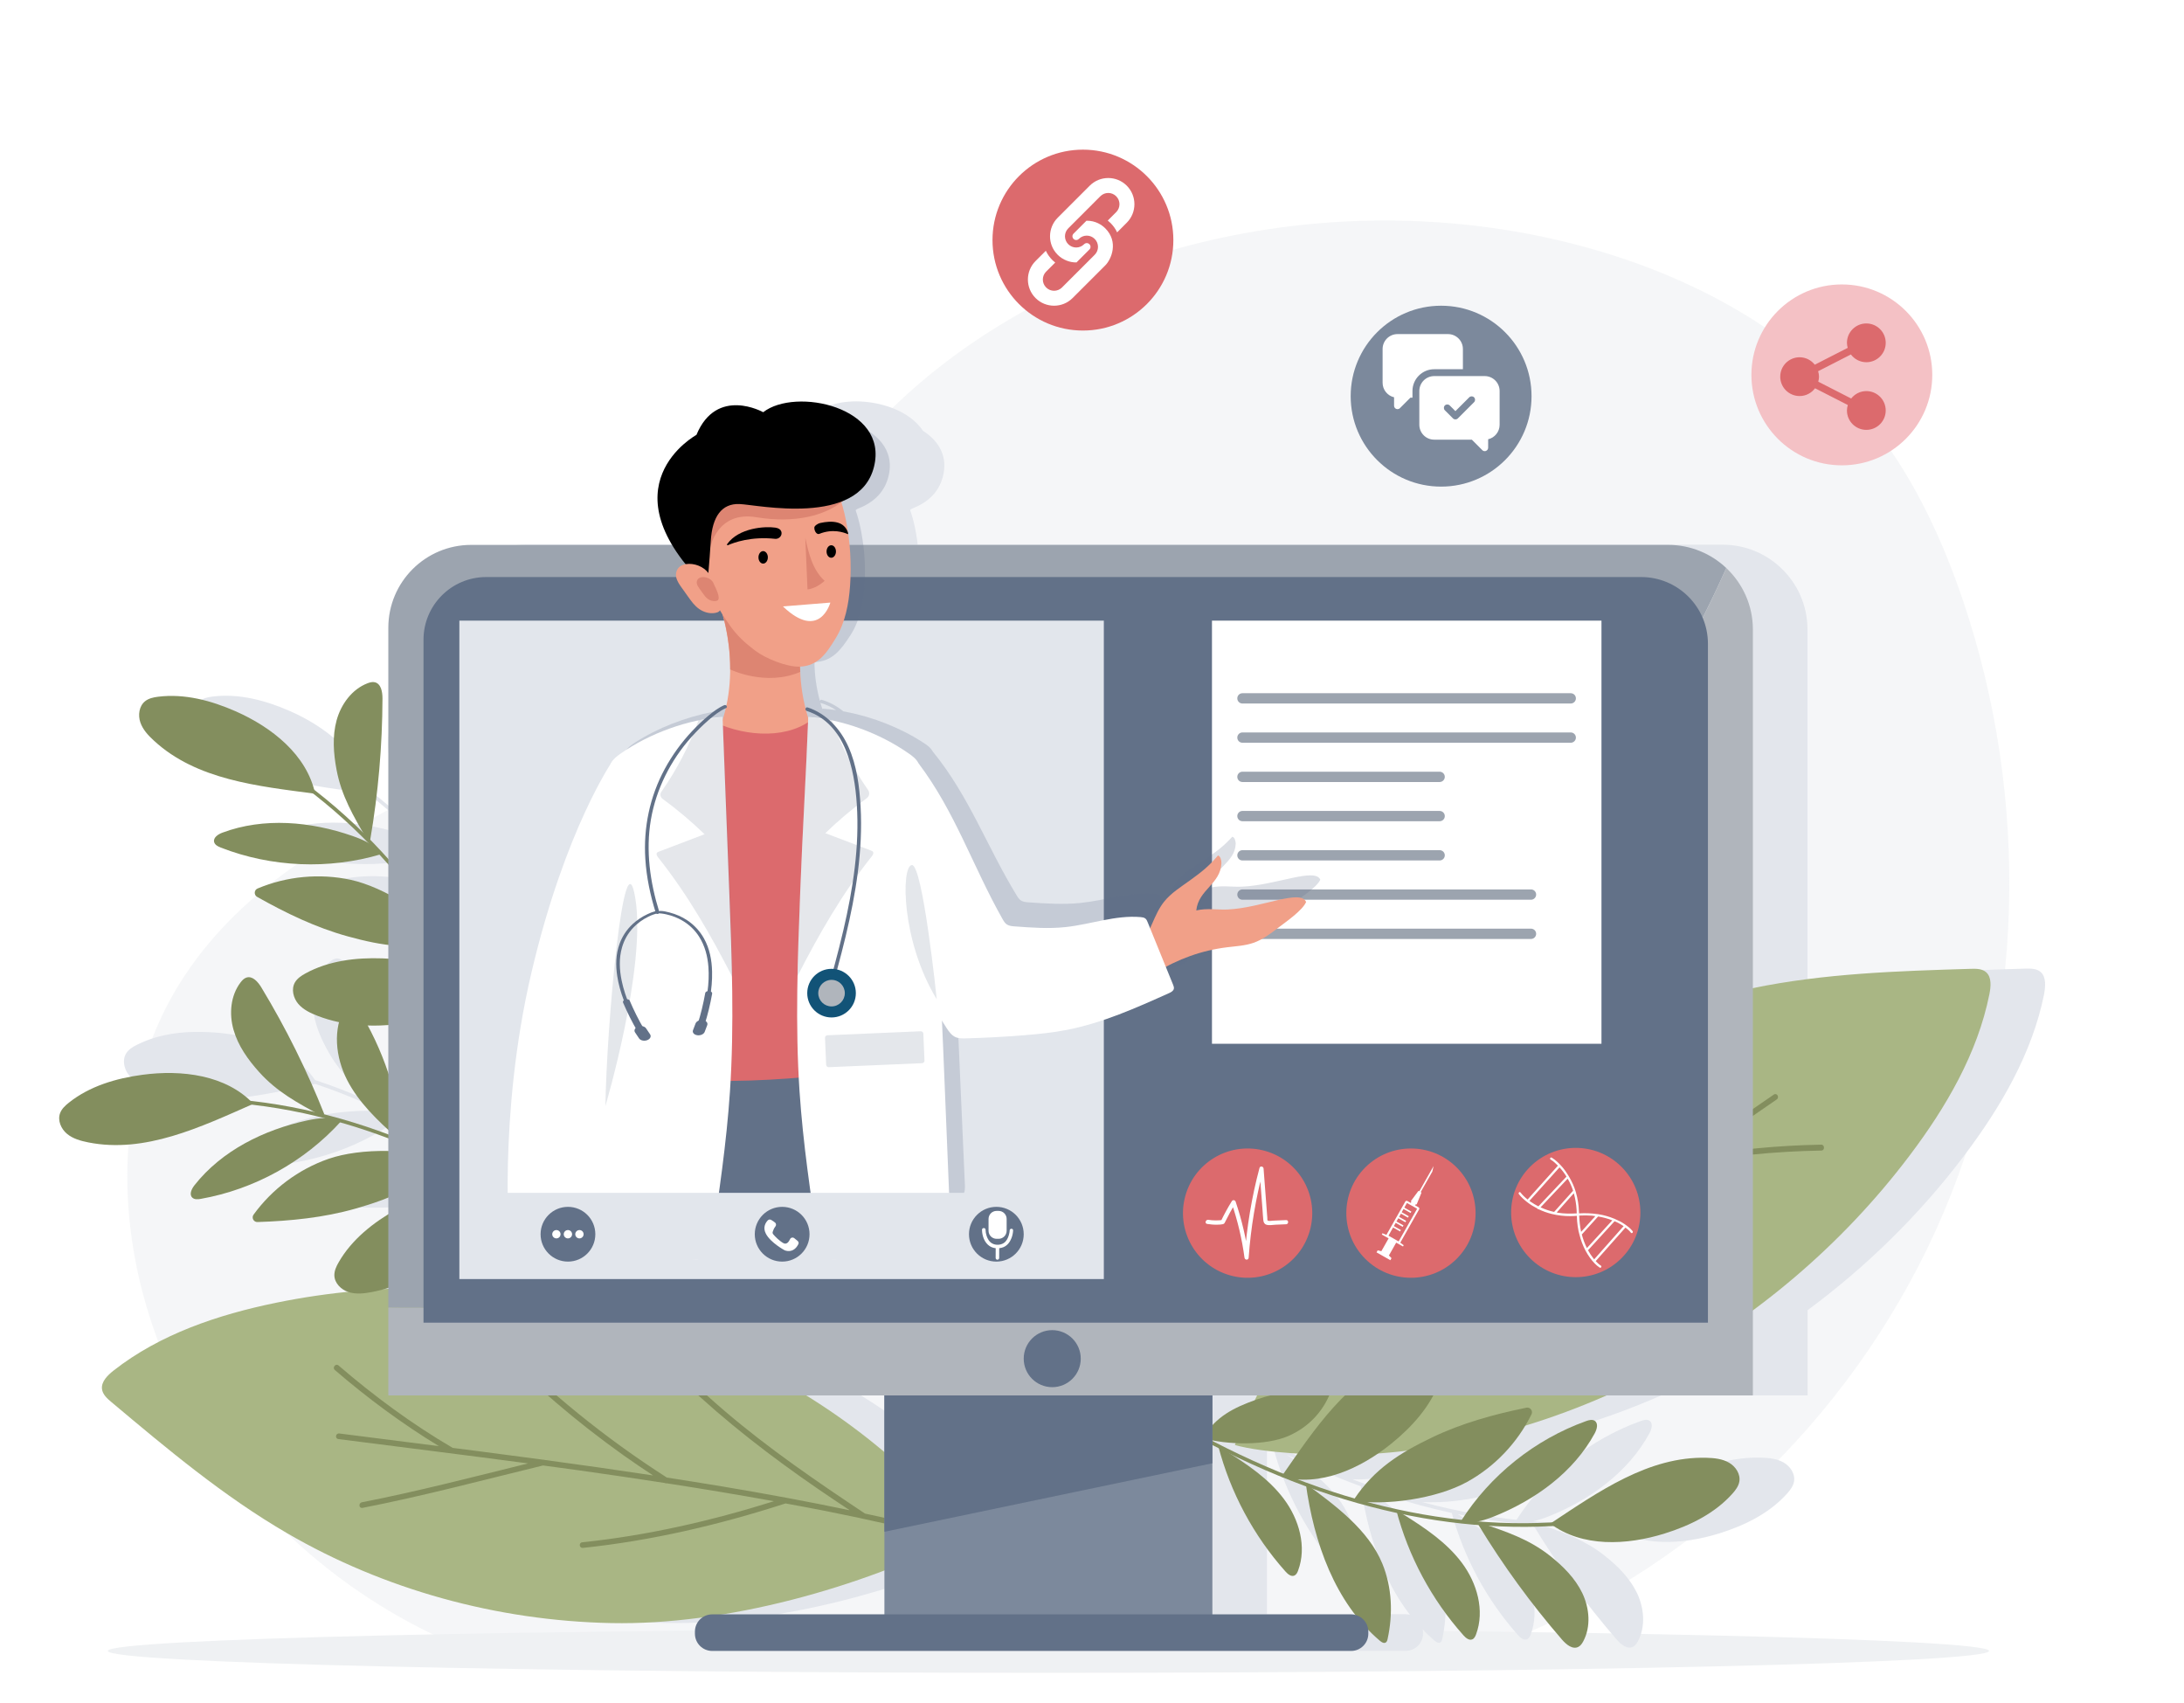 <?xml version="1.0" encoding="UTF-8"?> <svg xmlns="http://www.w3.org/2000/svg" width="340" height="265" viewBox="0 0 340 265" fill="none"><g clip-path="url(#clip0_229_2620)"><rect width="340" height="265" fill="white"></rect><g filter="url(#filter0_d_229_2620)"><circle cx="204.271" cy="132.74" r="129.74" fill="white"></circle></g><g opacity="0.61"><path d="M75.991 257.966C58.895 251.918 43.777 240.406 33.404 225.53C18.439 204.072 14.324 173.595 28.787 151.793C47.911 122.969 89.83 119.109 113.833 94.203C120.816 86.952 125.999 78.182 132.455 70.461C155.91 42.388 195.33 30.52 231.588 35.379C254.821 38.495 278.042 48.576 292.256 67.211C298.279 75.11 302.496 84.256 305.663 93.668C316.011 124.387 315.235 158.897 302.572 188.738C289.909 218.579 265.277 243.332 235.118 255.213" fill="#EFF1F3"></path></g><path d="M309.651 256.961C309.651 258.844 244.092 260.37 163.218 260.37C82.344 260.37 16.785 258.844 16.785 256.961C16.785 255.079 82.344 253.552 163.218 253.552C244.092 253.552 309.651 255.079 309.651 256.961Z" fill="#EFF1F3"></path><path opacity="0.97" d="M317.722 151.322C317.098 150.743 316.151 150.737 315.292 150.762C303.978 151.105 292.606 151.455 281.38 153.764V97.955C281.38 94.177 279.784 90.781 277.24 88.383C274.881 86.157 271.707 84.783 268.203 84.783H142.866C142.828 84.478 142.796 84.173 142.752 83.868C142.752 83.855 142.752 83.849 142.745 83.836C142.65 83.238 142.548 82.64 142.421 82.042C142.23 81.145 141.988 80.242 141.683 79.365C141.766 79.307 141.855 79.25 141.931 79.187C141.937 79.187 141.937 79.18 141.944 79.174C144.252 78.296 146.078 76.789 146.758 74.277C147.636 71.046 146.154 68.629 143.686 67.052C140.481 62.231 131.113 61.15 127.29 64.132C127.29 64.132 120.046 60.068 116.898 67.662C116.898 67.662 106.341 73.412 113.101 84.777H81.842C74.712 84.777 68.937 90.552 68.937 97.681V133.666C68.022 132.642 67.08 131.644 66.12 130.664C67.366 123.408 68.002 116.049 68.022 108.691C68.022 107.686 67.812 106.407 66.839 106.166C66.457 106.07 66.056 106.185 65.687 106.325C63.271 107.253 61.579 109.575 60.886 112.068C60.199 114.561 60.389 117.219 60.867 119.763C61.553 123.427 63.131 126.359 64.962 129.513C63.124 127.707 61.21 125.983 59.219 124.349C58.615 123.853 57.998 123.363 57.375 122.886C55.849 117.169 50.589 113.073 45.126 110.669C41.341 109.009 37.195 107.902 33.092 108.417C32.374 108.506 31.63 108.665 31.064 109.117C30.129 109.867 29.938 111.279 30.326 112.411C30.714 113.55 31.572 114.459 32.456 115.267C39.001 121.29 48.382 122.307 57.216 123.465C58.322 124.324 59.404 125.208 60.466 126.123C62.31 127.713 64.072 129.386 65.77 131.122C65.007 130.696 64.174 130.359 63.347 130.073C56.841 127.809 49.552 127.154 43.097 129.564C42.435 129.812 41.653 130.327 41.818 131.014C41.933 131.472 42.422 131.714 42.861 131.886C50.671 134.926 59.486 135.32 67.538 132.992C68.009 133.495 68.486 133.997 68.937 134.512V139.136C66.934 138.099 64.905 137.298 63.061 136.904C58.246 135.867 53.12 136.35 48.585 138.258C48.032 138.487 47.987 139.263 48.503 139.556C52.986 142.087 57.648 144.338 62.609 145.706C64.816 146.316 66.889 146.787 68.937 147.041V149.191C68.638 149.172 68.333 149.153 68.034 149.14C63.907 148.994 59.639 149.503 56.02 151.493C55.556 151.748 55.092 152.047 54.742 152.428C54.596 152.009 54.462 151.589 54.309 151.169C53.972 150.221 53.349 149.083 52.35 149.191C51.962 149.229 51.619 149.471 51.32 149.725C49.355 151.411 48.535 154.165 48.725 156.747C48.91 159.329 49.985 161.765 51.288 164.004C53.165 167.228 55.626 169.46 58.418 171.814C56.084 170.726 53.699 169.74 51.276 168.869C50.538 168.602 49.794 168.354 49.05 168.106C45.698 163.228 39.363 161.135 33.41 160.703C29.289 160.404 25.009 160.754 21.32 162.617C20.671 162.941 20.023 163.336 19.641 163.953C19.011 164.97 19.304 166.369 20.048 167.304C20.799 168.246 21.905 168.812 23.012 169.282C31.197 172.761 40.381 170.58 49.088 168.71C50.417 169.149 51.734 169.619 53.037 170.128C55.314 171.012 57.547 171.998 59.741 173.067C58.87 172.914 57.96 172.882 57.082 172.888C50.194 172.939 43.103 174.765 37.831 179.198C37.29 179.656 36.724 180.4 37.112 180.991C37.373 181.385 37.913 181.449 38.39 181.462C46.773 181.71 55.219 179.121 62.024 174.224C63.83 175.172 65.605 176.177 67.347 177.239C67.882 177.563 68.409 177.894 68.937 178.231V180.234C65.522 179.407 61.954 179.051 59.098 179.42C54.214 180.056 49.552 182.231 45.914 185.545C45.475 185.946 45.685 186.69 46.277 186.791C51.346 187.675 56.497 188.229 61.63 187.86C64.263 187.669 66.66 187.37 68.944 186.779V188.967C68.588 189.068 68.238 189.17 67.894 189.278C63.958 190.525 60.103 192.433 57.368 195.524C56.885 196.064 56.434 196.675 56.306 197.387C56.096 198.57 56.885 199.753 57.928 200.351C58.971 200.949 60.211 201.07 61.413 201.095C61.751 201.101 62.081 201.089 62.418 201.082C58.749 201.464 55.092 202.011 51.46 202.755C42.442 204.599 33.417 207.627 26.192 213.3C25.25 214.038 24.258 215.017 24.386 216.162C24.481 217.014 25.187 217.644 25.848 218.203C34.549 225.511 43.3 232.857 53.196 238.613C68.251 247.37 85.804 252.242 103.644 252.605C108.223 252.7 113.006 252.382 117.858 251.727C117.159 252.21 116.695 253.018 116.695 253.934V254.258C116.695 255.74 117.897 256.942 119.379 256.942H218.843C220.324 256.942 221.527 255.74 221.527 254.258V253.934C221.527 253.826 221.507 253.724 221.495 253.622C222.08 254.227 222.69 254.818 223.339 255.365C223.593 255.581 223.95 255.797 224.236 255.626C224.42 255.511 224.484 255.282 224.528 255.072C225.381 251.193 225.222 247.04 223.714 243.364C221.73 238.511 217.157 234.873 212.858 231.706C213.856 232.062 214.855 232.405 215.866 232.736C219.199 233.817 222.582 234.739 226.01 235.484C227.931 242.511 231.493 249.081 236.345 254.519C236.708 254.926 237.229 255.359 237.725 255.142C238.031 255.009 238.19 254.684 238.304 254.373C239.691 250.671 238.463 246.391 236.097 243.23C233.731 240.069 230.367 237.818 227.015 235.719L226.945 235.674C228.65 236.024 230.361 236.342 232.078 236.597C234.272 236.927 236.479 237.175 238.686 237.353C242.508 243.643 246.858 249.616 251.679 255.181C252.341 255.944 253.333 256.771 254.23 256.306C254.579 256.128 254.808 255.778 254.993 255.435C256.208 253.152 255.96 250.29 254.847 247.956C253.727 245.621 251.838 243.745 249.809 242.136C246.884 239.821 243.774 238.645 240.32 237.474C242.89 237.627 245.472 237.678 248.048 237.601C248.83 237.576 249.619 237.538 250.401 237.493C255.304 240.807 261.963 240.438 267.662 238.664C271.605 237.436 275.466 235.541 278.213 232.463C278.697 231.922 279.154 231.318 279.288 230.605C279.504 229.423 278.722 228.233 277.679 227.635C276.642 227.038 275.396 226.91 274.2 226.879C265.309 226.63 257.562 232.024 250.14 236.946C248.741 237.023 247.342 237.067 245.943 237.074C243.5 237.086 241.064 236.985 238.629 236.787C239.493 236.609 240.352 236.31 241.173 235.986C247.564 233.417 253.498 229.13 256.786 223.075C257.123 222.452 257.378 221.549 256.799 221.142C256.411 220.868 255.883 221.015 255.438 221.174C247.539 224.01 240.632 229.505 236.085 236.558C234.056 236.336 232.033 236.056 230.023 235.7C227.117 235.191 224.236 234.549 221.38 233.785C226.481 234.046 232.873 232.87 236.905 230.65C240.632 228.602 243.78 225.53 245.968 221.886C250.248 220.582 254.478 219.005 258.618 217.186H281.406V203.919C290.545 197.165 298.82 189.075 305.777 179.865C311.457 172.348 316.38 163.927 318.224 154.724C318.434 153.522 318.555 152.098 317.722 151.322ZM197.524 224.404C197.428 224.354 197.333 224.303 197.231 224.252V224.156C198.382 224.379 199.61 224.525 200.85 224.583C200.812 224.684 200.767 224.78 200.723 224.881C203.063 225.556 206.803 225.988 210.479 226.223C209.741 227.273 209.016 228.322 208.291 229.365C204.634 227.877 201.041 226.217 197.524 224.404ZM197.231 217.167H204.189C204.068 217.408 203.954 217.657 203.833 217.898C201.136 218.859 198.942 219.94 197.231 221.791V217.167ZM146.173 225.988C146.071 225.905 145.97 225.81 145.874 225.734C142.135 222.598 138.153 219.743 133.987 217.167H146.173V225.988ZM65.77 175.636C63.849 174.523 61.891 173.486 59.893 172.513C59.003 167.393 57.807 162.325 56.319 157.338C56.841 157.637 57.407 157.879 57.973 158.095C60.199 158.947 62.476 159.38 64.791 159.526C63.716 162.134 63.697 165.225 64.46 167.985C65.325 171.127 67.048 173.938 68.944 176.609V177.544C67.901 176.895 66.839 176.253 65.77 175.636ZM68.944 199.969V200.593C67.742 200.65 66.546 200.72 65.344 200.815C66.565 200.624 67.767 200.338 68.944 199.969ZM146.173 244.407V251.244H121.019C129.523 249.844 138.147 247.447 146.173 244.407ZM219.504 251.339C219.288 251.282 219.065 251.244 218.83 251.244H197.238V227.718V224.875C197.575 225.047 197.912 225.225 198.249 225.39C200.157 232.475 203.738 239.102 208.622 244.578C208.985 244.985 209.506 245.418 210.002 245.202C210.307 245.068 210.466 244.744 210.581 244.432C211.967 240.731 210.74 236.45 208.374 233.289C206.243 230.44 203.299 228.335 200.29 226.408C204.062 228.233 207.916 229.887 211.847 231.331C212.883 238.479 215.147 245.723 219.504 251.339ZM219.37 233.213C217.513 232.672 215.663 232.087 213.837 231.451C212.724 231.063 211.618 230.656 210.517 230.23C214.887 230.542 219.301 228.755 223.053 226.185C224.541 226.077 226.029 225.937 227.511 225.759C224.299 227.648 221.628 229.868 219.37 233.213Z" fill="#E2E6EC"></path><path d="M192.239 224.907C199.216 207.856 211.434 189.202 225.267 177.385C239.1 165.568 255.623 157.37 272.763 153.821C284.027 151.487 295.449 151.137 306.802 150.794C307.667 150.768 308.608 150.768 309.231 151.353C310.064 152.129 309.944 153.554 309.702 154.75C307.864 163.953 302.935 172.38 297.255 179.891C276.229 207.722 243.227 225.416 210.429 226.446C205.83 226.586 196.596 226.16 192.239 224.907Z" fill="#A9B684"></path><path d="M283.518 178.161C276.859 178.282 270.136 178.899 263.503 180.139C267.866 177.137 272.229 174.129 276.592 171.127C277.081 170.79 276.623 170.033 276.14 170.37C267.827 176.088 259.528 181.837 251.19 187.504C256.373 180.069 261.474 172.552 266.988 165.377C267.35 164.9 266.721 164.303 266.352 164.78C260.354 172.577 254.859 180.781 249.205 188.839C247.584 189.94 245.968 191.04 244.34 192.128C240.581 194.646 236.803 197.133 233.013 199.601C232.873 199.626 232.771 199.702 232.708 199.798C227.906 202.921 223.078 205.986 218.213 208.969C223.645 200.065 229.801 191.53 236.816 183.891C237.223 183.446 236.587 182.855 236.18 183.294C228.758 191.383 222.283 200.466 216.61 209.936C214.798 211.042 212.985 212.149 211.16 213.23C205.016 216.862 198.796 220.341 192.474 223.591C191.959 223.858 192.201 224.723 192.722 224.455C197.257 222.128 201.722 219.654 206.167 217.122C215.097 215.831 224.039 214.655 232.994 214.451C235.62 214.394 238.241 214.413 240.861 214.496C241.421 214.515 241.389 213.593 240.836 213.58C231.9 213.281 222.951 213.955 213.996 215.119C212.108 215.367 210.212 215.641 208.323 215.908C214.251 212.473 220.115 208.905 225.915 205.229C228.389 203.665 230.844 202.075 233.299 200.485C244.62 198.647 256.036 198.1 267.306 198.882C267.859 198.92 268.069 198.011 267.503 197.972C258.618 197.356 249.631 197.534 240.677 198.538C238.832 198.748 236.988 199.003 235.143 199.276C239.983 196.109 244.798 192.897 249.587 189.647C249.638 189.628 249.689 189.596 249.74 189.545C252.78 187.485 255.82 185.418 258.847 183.338C259.795 182.689 260.736 182.034 261.684 181.386C268.909 179.897 276.267 179.21 283.543 179.077C284.109 179.071 284.084 178.148 283.518 178.161Z" fill="#838E5E"></path><path d="M173.699 215.386C178.647 218.668 183.755 221.714 189.033 224.43C194.306 227.139 199.744 229.524 205.347 231.477C210.613 233.308 216.019 234.746 221.507 235.706C226.761 236.622 232.091 237.105 237.427 237.08C242.744 237.054 248.067 236.533 253.269 235.433C253.905 235.299 254.541 235.153 255.177 235.006C255.527 234.924 255.712 235.464 255.355 235.547C250.172 236.781 244.861 237.455 239.538 237.614C234.202 237.767 228.853 237.417 223.574 236.616C218.073 235.782 212.654 234.466 207.363 232.749C201.722 230.917 196.239 228.64 190.922 226.013C185.535 223.355 180.326 220.347 175.283 217.09C174.672 216.696 174.062 216.295 173.458 215.895C173.152 215.698 173.4 215.189 173.699 215.386Z" fill="#838E5E"></path><path d="M203.286 230.942C204.552 240.075 207.795 249.431 214.83 255.39C215.084 255.606 215.44 255.823 215.726 255.651C215.911 255.537 215.974 255.308 216.019 255.098C216.871 251.218 216.712 247.065 215.205 243.389C213.055 238.129 207.865 234.294 203.286 230.942Z" fill="#838E5E"></path><path d="M210.346 233.531C215.669 234.434 223.657 233.264 228.389 230.656C232.701 228.284 236.25 224.544 238.419 220.131C238.686 219.596 238.215 218.979 237.63 219.1C232.587 220.131 227.588 221.498 222.951 223.724C217.889 226.154 213.971 228.634 210.842 233.296" fill="#838E5E"></path><path d="M187.005 223.769C191.177 224.996 197.168 224.964 200.52 223.527C203.572 222.217 205.9 219.825 207.102 216.785C207.249 216.416 206.822 215.914 206.39 215.939C202.638 216.175 198.955 216.664 195.635 217.828C192.016 219.094 189.275 220.525 187.367 223.648" fill="#838E5E"></path><path d="M217.354 234.981C219.237 242.206 222.862 248.967 227.829 254.532C228.192 254.939 228.713 255.371 229.21 255.155C229.515 255.021 229.674 254.697 229.788 254.385C231.175 250.684 229.947 246.404 227.581 243.243C225.215 240.082 221.851 237.83 218.499 235.731" fill="#838E5E"></path><path d="M189.65 225.054C191.533 232.279 195.158 239.039 200.125 244.604C200.488 245.011 201.009 245.444 201.505 245.228C201.81 245.094 201.969 244.77 202.084 244.458C203.47 240.757 202.243 236.476 199.877 233.315C197.511 230.154 194.147 227.903 190.795 225.804" fill="#838E5E"></path><path d="M227.149 236.763C228.962 237.297 230.901 236.705 232.65 235.999C239.042 233.43 244.97 229.143 248.264 223.089C248.601 222.465 248.856 221.562 248.277 221.155C247.889 220.882 247.361 221.028 246.916 221.187C238.953 224.043 231.983 229.614 227.441 236.75" fill="#838E5E"></path><path d="M230.17 237.36C233.998 243.656 238.349 249.628 243.17 255.2C243.831 255.963 244.823 256.79 245.72 256.325C246.07 256.147 246.299 255.798 246.483 255.454C247.698 253.171 247.45 250.309 246.337 247.975C245.217 245.641 243.329 243.764 241.3 242.155C238.05 239.586 234.577 238.416 230.647 237.099" fill="#838E5E"></path><path d="M241.344 237.144C246.293 240.865 253.238 240.528 259.146 238.683C263.089 237.456 266.95 235.56 269.697 232.482C270.181 231.942 270.639 231.337 270.772 230.625C270.988 229.442 270.206 228.253 269.163 227.655C268.126 227.057 266.88 226.93 265.684 226.898C256.678 226.644 248.849 232.171 241.344 237.144Z" fill="#838E5E"></path><path d="M199.489 229.842C205.461 231.47 211.79 228.589 216.598 224.697C219.809 222.096 222.691 218.916 224.109 215.036C224.357 214.356 224.56 213.624 224.42 212.912C224.185 211.735 223.015 210.921 221.826 210.743C220.636 210.571 219.434 210.915 218.309 211.322C209.862 214.419 204.628 222.452 199.489 229.842Z" fill="#838E5E"></path><path d="M149.996 239.033C133.956 247.155 112.974 252.987 95.134 252.624C77.301 252.262 59.747 247.39 44.687 238.632C34.791 232.876 26.039 225.531 17.339 218.223C16.677 217.67 15.971 217.034 15.876 216.181C15.749 215.043 16.741 214.064 17.682 213.319C24.907 207.653 33.938 204.625 42.95 202.774C76.341 195.931 112.23 204.67 137.377 225.753C140.907 228.717 147.534 235.191 149.996 239.033Z" fill="#A9B684"></path><path d="M52.121 213.23C57.171 217.574 62.584 221.594 68.327 225.085C63.156 224.43 57.992 223.775 52.821 223.114C52.242 223.037 52.102 223.909 52.681 223.985C62.52 225.244 72.372 226.465 82.204 227.775C73.606 229.893 65.026 232.126 56.345 233.824C55.772 233.938 55.861 234.803 56.44 234.695C65.878 232.851 75.189 230.37 84.538 228.093C86.447 228.348 88.354 228.602 90.262 228.869C94.67 229.486 99.071 230.141 103.466 230.816C103.587 230.885 103.707 230.898 103.822 230.873C109.387 231.731 114.946 232.654 120.479 233.658C110.761 236.711 100.744 239.001 90.65 240.05C90.065 240.114 90.161 240.979 90.746 240.922C101.431 239.809 112.039 237.315 122.291 234.002C124.346 234.384 126.406 234.759 128.461 235.166C135.355 236.54 142.217 238.079 148.997 239.853C149.55 239.999 149.919 239.185 149.36 239.039C144.494 237.761 139.584 236.635 134.662 235.579C127.176 230.599 119.747 225.524 112.929 219.711C110.932 218.007 108.986 216.245 107.085 214.439C106.678 214.051 106.118 214.757 106.519 215.145C112.999 221.32 120.11 226.783 127.538 231.878C129.109 232.953 130.693 234.008 132.277 235.064C125.669 233.684 119.022 232.456 112.351 231.343C109.508 230.866 106.665 230.421 103.816 229.976C94.193 223.813 85.321 216.614 77.403 208.517C77.015 208.117 76.277 208.664 76.677 209.064C82.923 215.45 89.741 221.301 97.074 226.516C98.588 227.591 100.127 228.628 101.672 229.645C96.044 228.793 90.409 227.992 84.767 227.229C84.716 227.209 84.659 227.197 84.589 227.203C81.009 226.72 77.428 226.249 73.841 225.785C72.722 225.638 71.602 225.499 70.483 225.359C64.142 221.657 58.214 217.269 52.694 212.524C52.255 212.155 51.695 212.861 52.121 213.23Z" fill="#838E5E"></path><path d="M85.804 184.35C84.227 178.626 82.376 172.978 80.175 167.464C77.981 161.956 75.444 156.588 72.499 151.443C69.732 146.603 66.597 141.973 63.08 137.642C59.722 133.501 56.014 129.641 51.975 126.156C47.949 122.683 43.593 119.586 38.944 116.997C38.378 116.679 37.799 116.374 37.226 116.069C36.902 115.903 37.125 115.375 37.449 115.547C42.168 118.021 46.614 120.991 50.735 124.375C54.863 127.758 58.666 131.542 62.12 135.607C65.726 139.842 68.95 144.396 71.812 149.166C74.865 154.248 77.504 159.571 79.794 165.041C82.115 170.58 84.068 176.266 85.734 182.041C85.938 182.74 86.135 183.44 86.326 184.14C86.427 184.483 85.906 184.706 85.804 184.35Z" fill="#838E5E"></path><path d="M73.701 153.198C78.738 145.477 82.433 136.293 81.041 127.179C80.99 126.848 80.869 126.448 80.538 126.397C80.328 126.359 80.125 126.492 79.953 126.619C76.76 128.985 74.159 132.223 72.874 135.988C71.043 141.362 72.442 147.665 73.701 153.198Z" fill="#838E5E"></path><path d="M70.076 146.615C66.654 142.437 59.855 138.08 54.577 136.935C49.762 135.899 44.636 136.382 40.101 138.29C39.548 138.519 39.503 139.295 40.019 139.588C44.502 142.119 49.164 144.37 54.125 145.738C59.537 147.232 64.123 147.926 69.542 146.469" fill="#838E5E"></path><path d="M81.269 169.301C78.929 165.638 74.388 161.727 70.915 160.614C67.754 159.596 64.428 159.876 61.528 161.383C61.178 161.568 61.166 162.223 61.509 162.49C64.498 164.773 67.596 166.821 70.858 168.125C74.42 169.543 77.428 170.268 80.913 169.161" fill="#838E5E"></path><path d="M65.738 140.91C69.058 134.226 70.763 126.747 70.674 119.28C70.667 118.739 70.559 118.065 70.044 117.9C69.732 117.798 69.395 117.944 69.103 118.103C65.624 119.98 63.741 124.018 63.455 127.961C63.169 131.905 64.225 135.81 65.376 139.588" fill="#838E5E"></path><path d="M80.125 166.592C83.445 159.908 85.149 152.428 85.06 144.962C85.054 144.421 84.945 143.747 84.43 143.582C84.119 143.48 83.782 143.626 83.489 143.785C80.01 145.661 78.128 149.7 77.841 153.643C77.555 157.586 78.611 161.491 79.762 165.269" fill="#838E5E"></path><path d="M59.518 133.145C58.501 131.555 56.65 130.728 54.863 130.111C48.356 127.847 41.068 127.192 34.612 129.603C33.951 129.851 33.169 130.366 33.334 131.053C33.449 131.511 33.938 131.752 34.377 131.924C42.264 134.996 51.174 135.371 59.283 132.967" fill="#838E5E"></path><path d="M57.636 130.709C58.882 123.446 59.518 116.088 59.544 108.716C59.544 107.711 59.334 106.433 58.361 106.191C57.979 106.096 57.578 106.21 57.21 106.35C54.793 107.279 53.101 109.6 52.408 112.093C51.721 114.587 51.912 117.245 52.389 119.789C53.152 123.859 55.009 127.02 57.102 130.595" fill="#838E5E"></path><path d="M49.062 123.541C47.771 117.487 42.314 113.181 36.648 110.694C32.863 109.034 28.717 107.928 24.614 108.443C23.896 108.532 23.152 108.691 22.586 109.142C21.651 109.893 21.46 111.305 21.848 112.437C22.236 113.575 23.095 114.485 23.979 115.293C30.599 121.392 40.133 122.358 49.062 123.541Z" fill="#838E5E"></path><path d="M75.838 156.518C72.404 151.372 65.738 149.388 59.55 149.166C55.422 149.019 51.155 149.528 47.536 151.519C46.9 151.869 46.27 152.288 45.908 152.918C45.316 153.961 45.66 155.341 46.442 156.257C47.224 157.166 48.356 157.694 49.476 158.127C57.89 161.345 67.112 158.718 75.838 156.518Z" fill="#838E5E"></path><path d="M102.468 204.62C98.144 200.55 93.625 196.691 88.874 193.126C84.137 189.565 79.169 186.299 73.98 183.437C69.099 180.744 64.015 178.418 58.76 176.55C53.737 174.764 48.566 173.392 43.302 172.513C38.06 171.643 32.725 171.26 27.409 171.47C26.758 171.495 26.11 171.533 25.462 171.57C25.102 171.593 25.012 171.034 25.377 171.01C30.697 170.662 36.04 170.894 41.313 171.634C46.6 172.378 51.812 173.631 56.877 175.305C62.158 177.051 67.282 179.258 72.206 181.844C77.457 184.597 82.483 187.766 87.281 191.249C92.141 194.778 96.773 198.614 101.192 202.677C101.73 203.169 102.262 203.662 102.788 204.163C103.061 204.412 102.734 204.87 102.468 204.62Z" fill="#838E5E"></path><path d="M75.923 184.312C76.206 175.1 74.587 165.328 68.655 158.274C68.439 158.02 68.128 157.741 67.816 157.864C67.618 157.944 67.514 158.161 67.432 158.36C65.938 162.043 65.4 166.163 66.26 170.044C67.499 175.588 71.969 180.237 75.923 184.312Z" fill="#838E5E"></path><path d="M69.402 180.577C64.307 178.792 56.232 178.603 51.13 180.374C46.478 181.992 42.358 185.072 39.472 189.058C39.124 189.54 39.481 190.226 40.081 190.205C45.224 190.036 50.38 189.528 55.329 188.12C60.726 186.581 65.005 184.793 68.874 180.726" fill="#838E5E"></path><path d="M90.764 194.123C86.858 192.214 80.945 191.237 77.405 192.085C74.176 192.861 71.48 194.826 69.783 197.628C69.575 197.971 69.907 198.538 70.346 198.583C74.086 198.98 77.798 199.117 81.262 198.531C85.046 197.893 87.986 196.943 90.394 194.187" fill="#838E5E"></path><path d="M62.732 177.964C62.086 170.53 59.655 163.253 55.693 156.926C55.403 156.467 54.963 155.948 54.438 156.076C54.117 156.156 53.906 156.454 53.737 156.736C51.745 160.145 52.239 164.577 54.037 168.094C55.841 171.61 58.779 174.395 61.724 177.024" fill="#838E5E"></path><path d="M88.374 192.412C87.729 184.978 85.297 177.702 81.336 171.374C81.045 170.915 80.606 170.396 80.08 170.525C79.759 170.605 79.548 170.902 79.379 171.184C77.387 174.594 77.881 179.025 79.679 182.542C81.483 186.058 84.422 188.844 87.366 191.472" fill="#838E5E"></path><path d="M53.377 174.566C51.684 173.736 49.672 173.993 47.825 174.39C41.092 175.845 34.522 179.078 30.264 184.492C29.828 185.051 29.426 185.895 29.926 186.395C30.262 186.728 30.804 186.68 31.274 186.595C39.607 185.119 47.406 180.799 53.09 174.528" fill="#838E5E"></path><path d="M50.503 173.462C47.791 166.614 44.501 159.991 40.688 153.691C40.165 152.832 39.322 151.845 38.367 152.154C37.995 152.27 37.708 152.577 37.467 152.887C35.887 154.938 35.645 157.801 36.357 160.284C37.064 162.774 38.613 164.94 40.346 166.866C43.118 169.946 46.345 171.684 49.996 173.646" fill="#838E5E"></path><path d="M39.451 171.801C35.2 167.301 28.296 166.465 22.166 167.287C18.07 167.835 13.951 169.05 10.72 171.627C10.15 172.076 9.596 172.595 9.348 173.276C8.939 174.401 9.511 175.711 10.43 176.475C11.349 177.238 12.555 177.572 13.735 177.807C22.566 179.567 31.216 175.433 39.451 171.801Z" fill="#838E5E"></path><path d="M79.478 186.034C73.868 183.428 67.142 185.199 61.744 188.226C58.144 190.249 54.76 192.903 52.713 196.487C52.35 197.115 52.032 197.804 52.053 198.528C52.089 199.729 53.102 200.726 54.245 201.099C55.388 201.471 56.627 201.337 57.809 201.116C66.657 199.494 73.17 192.46 79.478 186.034Z" fill="#838E5E"></path><path d="M188.741 207.963H137.683V252.534H188.741V207.963Z" fill="#7C899C"></path><path d="M188.741 217.078L137.683 216.226V238.416L188.741 227.75V217.078Z" fill="#627188"></path><path d="M268.743 88.408C266.384 86.182 263.21 84.809 259.706 84.809H73.358C66.228 84.809 60.453 90.584 60.453 97.713V203.524C202.256 205.585 253.645 122.517 268.743 88.408Z" fill="#9CA4AF"></path><path d="M268.743 88.409C253.645 122.517 202.249 205.579 60.453 203.518V217.192H272.884V97.987C272.89 94.209 271.287 90.813 268.743 88.409Z" fill="#B0B5BC"></path><path d="M265.888 205.865H65.929V99.577C65.929 94.183 70.299 89.814 75.692 89.814H255.489C261.232 89.814 265.888 94.469 265.888 100.213V205.865Z" fill="#627188"></path><path d="M168.249 211.468C168.249 213.917 166.265 215.907 163.81 215.907C161.361 215.907 159.37 213.923 159.37 211.468C159.37 209.019 161.355 207.029 163.81 207.029C166.258 207.035 168.249 209.019 168.249 211.468Z" fill="#627188"></path><path d="M210.333 256.961H110.869C109.387 256.961 108.185 255.759 108.185 254.277V253.953C108.185 252.471 109.387 251.269 110.869 251.269H210.333C211.815 251.269 213.017 252.471 213.017 253.953V254.277C213.017 255.759 211.815 256.961 210.333 256.961Z" fill="#627188"></path><path d="M252.425 195.839C256.355 191.909 256.355 185.539 252.425 181.61C248.496 177.68 242.126 177.68 238.196 181.61C234.267 185.539 234.267 191.909 238.196 195.839C242.126 199.768 248.496 199.768 252.425 195.839Z" fill="#DC6A6D"></path><path d="M241.395 180.476C241.815 180.73 242.19 181.074 242.534 181.43C241.147 182.975 239.761 184.515 238.381 186.06C238.19 186.27 237.999 186.48 237.815 186.696C237.408 186.372 237.02 186.016 236.714 185.608C236.574 185.424 236.314 185.672 236.454 185.857C236.803 186.327 237.268 186.721 237.719 187.084C238.222 187.478 238.769 187.809 239.335 188.102C239.366 188.184 239.456 188.242 239.538 188.216C240.181 188.528 240.861 188.769 241.554 188.941C242.508 189.176 243.494 189.291 244.474 189.285C244.811 189.285 245.141 189.265 245.478 189.24C245.491 189.52 245.498 189.8 245.523 190.08C245.567 190.588 245.637 191.097 245.739 191.593C245.777 191.771 245.828 191.943 245.873 192.121C245.873 192.147 245.879 192.172 245.892 192.191C246.108 193.05 246.42 193.876 246.833 194.659C246.833 194.665 246.839 194.671 246.839 194.671C247.056 195.066 247.285 195.454 247.558 195.816C247.959 196.357 248.449 196.923 249.027 197.292C249.224 197.419 249.415 197.114 249.218 196.987C248.932 196.802 248.665 196.554 248.417 196.287C249.791 194.741 251.164 193.19 252.532 191.644C252.703 191.453 252.875 191.256 253.047 191.065C253.365 191.301 253.664 191.561 253.899 191.867C254.039 192.051 254.3 191.803 254.16 191.619C253.823 191.186 253.352 190.83 252.907 190.525C252.443 190.207 251.94 189.952 251.419 189.736C251.387 189.704 251.342 189.685 251.298 189.685C250.535 189.367 249.733 189.138 248.926 189.005C248.881 188.998 248.837 188.992 248.792 188.986C248.76 188.967 248.728 188.967 248.69 188.973C247.743 188.833 246.782 188.801 245.822 188.858C245.816 188.769 245.816 188.687 245.809 188.598C245.771 187.574 245.618 186.556 245.332 185.577C245.078 184.712 244.709 183.891 244.251 183.122C244.238 183.09 244.226 183.058 244.2 183.033C243.901 182.543 243.577 182.066 243.202 181.633C242.737 181.099 242.197 180.559 241.586 180.19C241.389 180.05 241.198 180.355 241.395 180.476ZM238.298 187.052C238.234 187.008 238.164 186.957 238.101 186.906C239.494 185.354 240.887 183.802 242.279 182.25C242.445 182.066 242.61 181.882 242.782 181.691C243.189 182.136 243.551 182.619 243.869 183.134C242.559 184.521 241.249 185.907 239.939 187.294C239.793 187.453 239.646 187.606 239.494 187.765C239.08 187.548 238.68 187.319 238.298 187.052ZM244.887 185.31C244.887 185.316 244.893 185.322 244.893 185.329C244.035 186.289 243.182 187.249 242.324 188.203C242.197 188.343 242.076 188.483 241.949 188.623C241.949 188.623 241.949 188.629 241.942 188.629C241.217 188.47 240.505 188.229 239.831 187.917C241.103 186.569 242.375 185.221 243.647 183.879C243.78 183.739 243.914 183.592 244.047 183.452C244.397 184.038 244.677 184.661 244.887 185.31ZM246.254 192.14C247.011 191.307 247.762 190.474 248.519 189.641C248.608 189.539 248.703 189.437 248.792 189.342C249.549 189.463 250.287 189.66 250.999 189.94C249.803 191.25 248.601 192.56 247.406 193.864C247.285 193.997 247.164 194.125 247.043 194.258C246.706 193.578 246.445 192.872 246.254 192.14ZM252.328 190.569C252.474 190.652 252.614 190.747 252.761 190.843C251.393 192.382 250.032 193.921 248.665 195.46C248.506 195.645 248.34 195.823 248.181 196.007C248.131 195.95 248.086 195.893 248.035 195.835C247.724 195.447 247.463 195.028 247.221 194.595C248.449 193.253 249.676 191.911 250.897 190.576C251.05 190.41 251.196 190.245 251.349 190.08C251.692 190.219 252.017 190.378 252.328 190.569ZM246.191 189.183C246.738 189.164 247.291 189.17 247.838 189.215C248.01 189.227 248.188 189.259 248.36 189.285C247.66 190.06 246.96 190.83 246.261 191.606C246.223 191.65 246.184 191.689 246.146 191.733C245.962 190.894 245.885 190.06 245.841 189.208C245.962 189.196 246.076 189.183 246.191 189.183ZM245.466 188.858C244.499 188.909 243.539 188.916 242.572 188.763C242.496 188.75 242.419 188.731 242.349 188.712C243.182 187.777 244.016 186.849 244.842 185.914C244.9 185.85 244.951 185.793 245.008 185.729C245.243 186.562 245.389 187.421 245.44 188.28C245.453 188.477 245.459 188.668 245.466 188.858Z" fill="white"></path><path d="M204.022 191.116C205.29 185.705 201.932 180.292 196.522 179.024C191.112 177.756 185.698 181.113 184.43 186.523C183.162 191.934 186.52 197.347 191.93 198.615C197.34 199.883 202.754 196.526 204.022 191.116Z" fill="#DC6A6D"></path><path d="M187.921 190.499C188.467 190.588 189.014 190.632 189.568 190.613C189.822 190.607 190.096 190.601 190.35 190.543C190.579 190.492 190.63 190.391 190.732 190.174C191.215 189.189 191.743 188.228 192.322 187.293C192.124 187.268 191.927 187.243 191.73 187.217C192.671 189.99 193.352 192.846 193.74 195.746C193.797 196.153 194.357 196.172 194.389 195.746C194.719 191.09 195.495 186.486 196.691 181.976C196.481 181.945 196.265 181.919 196.055 181.887C196.22 184.043 196.386 186.206 196.551 188.362C196.589 188.883 196.615 189.411 196.672 189.926C196.71 190.257 196.831 190.524 197.168 190.626C197.581 190.76 198.135 190.639 198.567 190.62C199.12 190.594 199.667 190.569 200.221 190.55C200.634 190.531 200.641 189.882 200.221 189.901C199.776 189.92 199.33 189.939 198.879 189.958C198.643 189.971 198.408 189.977 198.173 189.99C197.963 189.996 197.689 190.066 197.486 190.015C197.384 189.99 197.378 190.015 197.327 189.933C197.282 189.863 197.302 189.628 197.295 189.558C197.276 189.341 197.263 189.131 197.244 188.915C197.206 188.438 197.174 187.955 197.136 187.478C196.996 185.614 196.85 183.751 196.71 181.881C196.685 181.531 196.169 181.423 196.074 181.792C194.859 186.352 194.083 191.027 193.746 195.733C193.963 195.733 194.179 195.733 194.395 195.733C194.001 192.769 193.32 189.863 192.36 187.033C192.271 186.772 191.921 186.708 191.768 186.956C191.151 187.955 190.585 188.985 190.077 190.041C190.172 189.99 190.261 189.933 190.356 189.882C189.606 189.977 188.849 189.977 188.099 189.856C187.685 189.806 187.507 190.429 187.921 190.499Z" fill="white"></path><path d="M226.769 195.933C230.698 192.004 230.698 185.634 226.769 181.704C222.839 177.775 216.469 177.775 212.54 181.704C208.61 185.634 208.61 192.004 212.54 195.933C216.469 199.863 222.839 199.863 226.769 195.933Z" fill="#DC6A6D"></path><path d="M223.174 181.494L220.955 185.418L220.827 185.348L219.625 186.963L219.733 187.027L219.619 187.224L219.091 186.925C219.04 186.9 218.977 186.887 218.913 186.906C218.849 186.925 218.805 186.963 218.773 187.014L215.835 192.204L215.224 191.949L215.116 192.147L215.688 192.471L216.178 192.744L215.046 194.742L214.474 194.608L214.296 194.926L215.377 195.537L216.452 196.147L216.63 195.829L216.223 195.409L217.355 193.412L217.845 193.686L218.417 194.01L218.525 193.813L217.991 193.419L220.929 188.229C220.961 188.178 220.967 188.114 220.948 188.051C220.929 187.987 220.891 187.943 220.84 187.911L220.312 187.612L220.427 187.415L220.535 187.478L221.298 185.615L221.171 185.545L222.983 182.346L223.174 181.494ZM220.611 188.14L217.736 193.221L217.533 193.107L216.356 192.439L216.153 192.325L216.871 191.053L217.075 191.167L217.965 191.67L218.086 191.453L217.196 190.951L216.992 190.836L217.278 190.334L217.482 190.449L218.372 190.951L218.493 190.735L217.603 190.232L217.399 190.118L217.686 189.615L218.786 190.239L218.907 190.022L217.806 189.399L218.093 188.897L219.193 189.52L219.314 189.304L218.213 188.68L218.5 188.172L219.6 188.795L219.721 188.579L218.62 187.955L219.027 187.237L219.479 187.491L220.172 187.879L220.611 188.14Z" fill="white"></path><path d="M249.313 96.6H188.677V162.458H249.313V96.6Z" fill="white"></path><path d="M244.53 109.499H193.421C192.976 109.499 192.62 109.143 192.62 108.697C192.62 108.252 192.976 107.896 193.421 107.896H244.53C244.976 107.896 245.332 108.252 245.332 108.697C245.332 109.143 244.969 109.499 244.53 109.499Z" fill="#9CA4AF"></path><path d="M244.53 115.604H193.421C192.976 115.604 192.62 115.248 192.62 114.803C192.62 114.364 192.976 114.001 193.421 114.001H244.53C244.976 114.001 245.332 114.358 245.332 114.803C245.332 115.248 244.969 115.604 244.53 115.604Z" fill="#9CA4AF"></path><path d="M224.121 121.716H193.421C192.976 121.716 192.62 121.36 192.62 120.915C192.62 120.469 192.976 120.113 193.421 120.113H224.121C224.56 120.113 224.923 120.469 224.923 120.915C224.923 121.353 224.56 121.716 224.121 121.716Z" fill="#9CA4AF"></path><path d="M224.121 127.821H193.421C192.976 127.821 192.62 127.465 192.62 127.02C192.62 126.575 192.976 126.219 193.421 126.219H224.121C224.56 126.219 224.923 126.575 224.923 127.02C224.923 127.465 224.56 127.821 224.121 127.821Z" fill="#9CA4AF"></path><path d="M224.121 133.927H193.421C192.976 133.927 192.62 133.571 192.62 133.126C192.62 132.687 192.976 132.325 193.421 132.325H224.121C224.56 132.325 224.923 132.681 224.923 133.126C224.923 133.571 224.56 133.927 224.121 133.927Z" fill="#9CA4AF"></path><path d="M238.342 140.039H193.421C192.976 140.039 192.62 139.683 192.62 139.237C192.62 138.799 192.976 138.436 193.421 138.436H238.342C238.787 138.436 239.144 138.792 239.144 139.237C239.144 139.676 238.781 140.039 238.342 140.039Z" fill="#9CA4AF"></path><path d="M238.342 146.145H193.421C192.976 146.145 192.62 145.789 192.62 145.343C192.62 144.898 192.976 144.542 193.421 144.542H238.342C238.787 144.542 239.144 144.898 239.144 145.343C239.144 145.789 238.781 146.145 238.342 146.145Z" fill="#9CA4AF"></path><path d="M171.842 96.6H71.513V199.079H171.842V96.6Z" fill="#E2E6EC"></path><path opacity="0.22" d="M193.352 138.004C191.685 138.074 190.184 137.775 188.461 138.144C188.798 135.129 192.239 134.366 192.372 131.339C192.385 130.983 192.22 130.302 191.838 130.238C190.324 131.873 189.37 132.547 187.488 133.813C186.07 134.767 184.537 135.632 183.443 136.897C182.476 138.023 181.916 139.397 181.268 140.713C181.141 140.427 181.013 140.141 180.886 139.855C180.797 139.658 180.708 139.454 180.53 139.321C180.326 139.168 180.053 139.136 179.792 139.111C175.868 138.799 172.033 140.16 168.115 140.548C165.469 140.809 162.805 140.631 160.153 140.446C159.745 140.421 159.319 140.383 158.976 140.179C158.664 139.988 158.467 139.677 158.283 139.378C153.608 131.733 150.924 123.98 145.207 116.965C144.876 116.355 144.297 115.948 143.731 115.585C140.188 113.283 135.94 111.61 131.717 110.796C131.717 110.796 131.717 110.796 131.717 110.79L131.647 110.783C131.526 110.758 131.405 110.739 131.284 110.713C130.324 109.925 129.211 109.308 127.965 108.932C127.799 108.882 127.685 108.971 127.64 109.091C127.1 107.12 126.813 105.091 126.794 103.062C129.593 102.935 130.877 101.18 132.34 98.954C133.816 96.715 134.356 94.063 134.56 91.449C134.757 88.937 134.655 86.399 134.267 83.906C134.267 83.893 134.267 83.887 134.261 83.874C134.166 83.276 134.064 82.678 133.937 82.081C133.746 81.184 133.504 80.281 133.199 79.403C133.282 79.346 133.371 79.288 133.447 79.225C133.453 79.225 133.453 79.219 133.46 79.212C135.768 78.335 137.594 76.827 138.274 74.315C140.627 65.665 126.044 62.816 121.032 66.441C121.032 66.441 113.788 62.682 110.64 69.71C110.64 69.71 98.219 75.962 108.948 88.32C108.643 88.371 108.357 88.466 108.121 88.625C107.543 89 107.371 89.643 107.498 90.196C107.625 90.756 108.001 91.245 108.376 91.729C108.719 92.174 109.056 92.619 109.4 93.058C109.864 93.662 110.341 94.273 111.028 94.737C111.715 95.195 112.662 95.487 113.578 95.335C113.871 95.284 114.144 95.195 114.316 94.966C114.45 95.169 114.583 95.367 114.723 95.564C116.04 99.984 116.288 104.563 115.321 108.684C115.238 108.608 115.111 108.557 114.971 108.614C114.062 108.983 113.26 109.556 112.516 110.128C112.306 110.287 112.109 110.465 111.899 110.631C111.734 110.656 111.562 110.688 111.39 110.72L110.977 110.771C110.971 110.777 110.971 110.79 110.964 110.796C106.703 111.623 102.359 113.302 98.829 115.591C98.41 115.865 97.984 116.157 97.659 116.539L97.653 116.545C97.64 116.564 97.627 116.584 97.615 116.596C97.023 117.404 90.021 127.217 84.971 147.08C79.698 167.832 81.587 186.652 81.587 186.652H93.531C93.531 186.652 93.538 186.594 93.551 186.493C93.773 186.556 94.002 186.607 94.218 186.639C99.497 187.536 104.827 188.102 110.169 188.343C111.047 188.382 112.084 188.337 112.586 187.574C112.809 187.237 112.879 186.817 112.942 186.41C112.955 186.315 112.974 186.226 112.987 186.13C118.526 186.219 124.072 186.302 129.612 186.391C129.612 186.397 129.612 186.404 129.612 186.41C129.675 186.817 129.752 187.237 129.968 187.574C130.47 188.343 131.507 188.388 132.385 188.343C137.727 188.102 143.057 187.529 148.336 186.639C148.972 186.531 149.69 186.365 150.021 185.774C150.244 185.373 150.231 184.884 150.212 184.419C149.9 177.36 149.589 170.3 149.277 163.24C149.143 160.181 149.003 157.116 148.857 154.057C149.092 154.413 149.334 154.763 149.582 155.112C149.945 155.621 150.345 156.143 150.943 156.391C151.433 156.594 151.993 156.588 152.533 156.575C155.573 156.499 158.607 156.353 161.641 156.124C163.886 155.952 166.125 155.742 168.331 155.341C173.858 154.343 179.054 152.193 184.193 150.063C184.518 149.929 184.88 149.751 184.95 149.433C184.995 149.229 184.912 149.026 184.823 148.829C184.448 147.976 184.072 147.118 183.697 146.266C186.661 144.784 189.924 143.811 193.269 143.435C194.63 143.283 196.029 143.219 197.327 142.806C198.79 142.342 200.049 141.451 201.276 140.58C202.402 139.778 204.997 138.131 205.544 136.916C204.698 135.002 198.643 137.781 193.352 138.004ZM127.812 109.429C128.696 109.696 129.472 110.071 130.171 110.529C129.459 110.427 128.753 110.351 128.054 110.3C128.054 110.3 128.054 110.344 128.047 110.427C127.926 110.077 127.818 109.727 127.717 109.378C127.742 109.397 127.767 109.416 127.812 109.429ZM115.206 109.047C115.066 109.588 114.907 110.122 114.723 110.643C114.71 110.408 114.704 110.281 114.704 110.281C114.106 110.325 113.502 110.389 112.891 110.465C113.597 109.925 114.354 109.403 115.206 109.047Z" fill="#627188"></path><path d="M177.426 147.2C179.124 145.209 179.589 142.405 181.217 140.357C182.311 138.983 183.843 138.048 185.262 137.018C187.144 135.65 188.092 134.919 189.612 133.157C189.994 133.227 190.165 133.959 190.146 134.347C190.013 137.622 186.572 138.442 186.235 141.705C187.958 141.311 189.459 141.635 191.126 141.559C196.417 141.317 202.466 138.315 203.331 140.389C202.784 141.699 200.189 143.48 199.063 144.344C197.836 145.292 196.576 146.252 195.113 146.755C193.816 147.2 192.423 147.27 191.056 147.435C187.132 147.912 183.322 149.267 179.977 151.372" fill="#F1A088"></path><path d="M124.638 101.472C124.263 106.382 125.249 111.387 127.456 115.782C127.589 116.049 127.736 116.361 127.627 116.641C127.507 116.965 127.125 117.092 126.794 117.181C122.698 118.218 118.437 118.599 114.227 118.301C112.751 118.199 111.231 117.995 109.947 117.251C114.818 110.204 114.729 99.704 110.735 90.749" fill="#F1A088"></path><path d="M112.376 95.233C112.376 95.233 113.724 99.214 113.673 104.194C113.673 104.194 119.168 106.897 124.581 104.582L124.339 101.339" fill="#DD8572"></path><path d="M97.793 161.224C95.3 170.809 92.806 180.393 90.313 189.978C90.059 190.957 89.887 192.14 90.854 192.802C91.503 193.24 92.444 193.279 93.309 193.291C110.296 193.577 127.278 193.864 144.265 194.143C145.016 194.156 145.957 194.067 146.186 193.514C146.275 193.291 146.218 193.056 146.154 192.827C143.871 184.305 141.581 175.782 139.298 167.253C138.745 165.186 137.784 162.757 135.158 162.159C133.994 161.892 132.754 162.07 131.558 162.229C122.756 163.399 113.731 163.558 104.865 162.687" fill="#627188"></path><path d="M110.481 111.992C115.06 114.491 121.916 115.242 126.139 112.176C130.343 117.442 131.151 123.179 131.685 129.901C132.22 136.618 131.749 143.385 132.251 150.101C132.633 155.182 133.568 160.258 133.205 165.346C133.167 165.912 133.065 166.548 132.595 166.859C132.334 167.031 132.01 167.063 131.698 167.095C123.754 167.832 115.773 168.57 107.81 168.093C107.257 168.061 106.678 168.011 106.233 167.686C105.857 167.413 105.635 166.98 105.444 166.554C104.566 164.532 104.312 162.299 104.134 160.099C103.161 147.926 104.375 135.657 106.684 123.669C107.454 119.681 108.357 115.668 110.163 112.03" fill="#DC6A6D"></path><path d="M118.577 68.241C122.075 68.966 125.65 70.213 128.066 72.84C130.121 75.078 131.126 78.087 131.711 81.069C132.366 84.396 132.576 87.817 132.334 91.201C132.13 94.025 131.583 96.899 130.114 99.316C128.639 101.733 127.348 103.641 124.517 103.762C122.501 103.844 119.175 102.49 117.566 101.269C115.957 100.048 114.768 98.973 113.604 97.319C110.557 92.982 108.147 88.027 107.759 82.748C107.371 77.463 109.273 71.822 113.489 68.623" fill="#F1A088"></path><path d="M125.364 83.702C125.631 84.917 125.904 86.144 126.356 87.302C126.807 88.466 127.456 89.572 128.378 90.412C127.774 90.94 126.769 91.633 125.713 91.741" fill="#DD8572"></path><path d="M113.318 84.859C114.234 84.452 116.943 83.46 120.67 83.867C121.306 83.937 121.853 83.308 121.624 82.71C121.522 82.436 121.255 82.207 120.708 82.125C119.124 81.889 115.022 82.125 113.191 84.7C113.127 84.783 113.222 84.898 113.318 84.859Z" fill="black"></path><path d="M131.984 83.136C131.38 82.863 129.625 82.246 127.539 83.098C127.183 83.244 126.75 82.704 126.775 82.1C126.788 81.826 127.348 81.476 127.672 81.406C129.542 80.993 131.456 81.082 132.029 82.958C132.054 83.053 132.048 83.168 131.984 83.136Z" fill="black"></path><path d="M121.885 94.387L129.268 93.79C129.262 93.79 127.621 99.851 121.885 94.387Z" fill="white"></path><path d="M119.538 86.749C119.538 87.283 119.207 87.722 118.806 87.722C118.399 87.722 118.075 87.29 118.075 86.749C118.075 86.215 118.406 85.776 118.806 85.776C119.207 85.782 119.538 86.215 119.538 86.749Z" fill="black"></path><path d="M130.14 85.839C130.14 86.374 129.809 86.812 129.408 86.812C129.001 86.812 128.677 86.38 128.677 85.839C128.677 85.305 129.008 84.866 129.408 84.866C129.815 84.866 130.14 85.299 130.14 85.839Z" fill="black"></path><path d="M110.589 85.178C110.589 85.178 111.651 79.492 117.738 80.503C123.824 81.514 128.512 80.204 131.227 77.978C133.943 75.759 108.764 62.835 110.589 85.178Z" fill="#DD8572"></path><path d="M110.074 91.449C110.074 91.449 110.456 87.468 110.653 84.186C110.888 80.376 112.364 78.347 115.117 78.449C117.871 78.551 133.701 82.03 136.055 72.674C138.408 63.319 123.824 60.24 118.813 64.158C118.813 64.158 111.569 60.094 108.42 67.688C108.414 67.694 93.735 75.676 110.074 91.449Z" fill="black"></path><path d="M110.697 89.992C110.354 88.867 109.165 87.97 107.765 87.792C107.123 87.709 106.404 87.785 105.896 88.141C105.317 88.549 105.145 89.242 105.272 89.846C105.399 90.45 105.775 90.984 106.15 91.506C106.493 91.983 106.83 92.466 107.174 92.943C107.638 93.598 108.115 94.26 108.802 94.756C109.489 95.252 110.437 95.57 111.352 95.398C112.262 95.233 113.044 94.667 110.697 89.992Z" fill="#F1A088"></path><path d="M111.13 90.909C110.965 90.362 110.38 89.923 109.699 89.834C109.387 89.796 109.031 89.827 108.79 90.005C108.51 90.203 108.421 90.54 108.484 90.838C108.548 91.131 108.732 91.392 108.91 91.646C109.076 91.882 109.241 92.117 109.413 92.346C109.642 92.664 109.871 92.988 110.208 93.23C110.545 93.472 111.009 93.624 111.454 93.541C111.893 93.465 112.275 93.185 111.13 90.909Z" fill="#DD8572"></path><path d="M125.828 111.591C131.183 111.998 136.932 114.09 141.511 117.302C142.078 117.696 142.656 118.142 142.987 118.797C143.241 119.299 143.337 119.891 143.419 120.469C145.741 136.439 146.409 152.657 147.064 168.831C147.375 176.463 147.687 184.101 147.999 191.733C148.018 192.236 148.031 192.77 147.808 193.202C147.477 193.838 146.758 194.016 146.122 194.137C140.844 195.104 135.514 195.721 130.172 195.982C129.294 196.026 128.257 195.975 127.755 195.149C127.532 194.786 127.462 194.328 127.399 193.889C126.203 185.933 125.014 177.964 124.473 169.912C123.78 159.52 124.181 149.07 124.581 138.659C124.925 129.628 125.478 120.622 125.828 111.591Z" fill="white"></path><path d="M142.987 118.797C148.711 126.378 151.395 134.76 156.063 143.028C156.248 143.353 156.445 143.69 156.756 143.893C157.1 144.116 157.526 144.154 157.933 144.186C160.585 144.383 163.25 144.58 165.896 144.294C169.814 143.874 173.649 142.405 177.573 142.742C177.833 142.768 178.107 142.8 178.31 142.965C178.489 143.111 178.584 143.334 178.667 143.544C179.983 146.781 181.3 150.012 182.616 153.249C182.699 153.459 182.788 153.681 182.743 153.898C182.667 154.241 182.305 154.438 181.987 154.578C176.848 156.887 171.652 159.208 166.125 160.29C163.918 160.722 161.673 160.951 159.434 161.129C156.407 161.377 153.367 161.536 150.326 161.619C149.786 161.631 149.226 161.638 148.736 161.415C148.139 161.142 147.738 160.576 147.375 160.029C139.298 147.818 139.756 133.088 142.987 118.797Z" fill="white"></path><g opacity="0.17"><path d="M124.149 151.932C127.507 145.375 131.132 139.047 135.718 133.285C135.883 133.081 136.048 132.795 135.902 132.579C135.832 132.477 135.705 132.426 135.59 132.382C133.224 131.479 130.858 130.575 128.486 129.679C130.509 127.72 132.671 125.894 134.942 124.228C135.342 123.936 135.431 123.382 135.151 122.975C132.779 119.56 130.916 116.03 129.497 112.125L125.834 111.597C125.834 111.597 124.314 141.788 124.27 147.531L124.149 151.932Z" fill="#627188"></path></g><path opacity="0.17" d="M143.553 165.479L129.014 166.102C128.804 166.109 128.62 165.943 128.613 165.733L128.435 161.536C128.429 161.326 128.594 161.142 128.804 161.135L143.343 160.512C143.553 160.506 143.737 160.671 143.744 160.881L143.922 165.078C143.935 165.288 143.769 165.466 143.553 165.479Z" fill="#627188"></path><path opacity="0.17" d="M145.83 155.525C145.83 155.525 143.642 134.442 141.95 134.639C140.259 134.843 140.309 146.507 145.83 155.525Z" fill="#627188"></path><path d="M112.484 111.578C107.129 111.985 101.176 114.097 96.597 117.308C96.031 117.703 95.452 118.148 95.122 118.803C94.867 119.306 94.772 119.897 94.689 120.476C92.368 136.446 91.7 152.664 91.045 168.837C90.733 176.469 90.422 184.108 90.11 191.74C90.091 192.242 90.078 192.776 90.301 193.209C90.631 193.845 91.35 194.023 91.986 194.144C97.265 195.11 102.595 195.727 107.937 195.988C108.815 196.033 109.851 195.982 110.354 195.155C110.576 194.792 110.646 194.334 110.71 193.896C111.906 185.939 113.095 177.97 113.636 169.918C114.329 159.526 113.928 149.083 113.527 138.665C113.184 129.634 112.834 120.603 112.484 111.578Z" fill="white"></path><g opacity="0.17"><path d="M114.024 152.098C110.666 145.541 107.04 139.213 102.455 133.451C102.289 133.247 102.124 132.961 102.27 132.745C102.34 132.643 102.467 132.592 102.582 132.548C104.948 131.644 107.314 130.741 109.686 129.845C107.632 127.854 105.438 126.009 103.135 124.324C102.792 124.07 102.709 123.593 102.957 123.243C105.368 119.802 107.32 116.043 108.751 112.1L112.491 111.585C112.491 111.585 113.865 141.96 113.915 147.697L114.024 152.098Z" fill="#627188"></path></g><path d="M95.427 118.333C95.427 118.333 88.011 128.922 82.739 151.36C77.466 173.804 79.355 194.15 79.355 194.15H91.299C91.299 194.15 96.374 153.853 96.871 142.252C97.367 130.658 95.427 118.333 95.427 118.333Z" fill="white"></path><path opacity="0.17" d="M94.25 172.138C94.25 172.138 100.661 150.559 98.906 139.817C97.15 129.075 94.409 160.143 94.25 172.138Z" fill="#627188"></path><path d="M112.739 109.759C111.829 110.16 111.028 110.777 110.284 111.394C109.393 112.131 108.567 112.926 107.778 113.76C106.093 115.54 104.649 117.537 103.498 119.662C101.144 123.999 100.152 128.846 100.464 133.698C100.642 136.541 101.234 139.34 102.086 142.068C102.188 142.399 102.734 142.259 102.633 141.928C101.189 137.285 100.508 132.382 101.329 127.574C102.137 122.867 104.369 118.377 107.625 114.733C108.452 113.811 109.33 112.933 110.271 112.112C111.098 111.394 111.988 110.669 113.019 110.211C113.349 110.077 113.063 109.619 112.739 109.759Z" fill="#627188"></path><path d="M101.952 141.846C101.558 141.947 101.176 142.106 100.826 142.272C99.942 142.679 99.16 143.207 98.518 143.798C97.526 144.714 96.864 145.776 96.463 146.87C95.853 148.524 95.834 150.254 96.088 151.907C96.476 154.47 97.519 156.951 98.798 159.317C99.001 159.692 99.211 160.067 99.427 160.436C99.555 160.659 100.076 160.506 99.942 160.283C98.524 157.841 97.329 155.291 96.781 152.639C96.432 150.941 96.336 149.172 96.839 147.449C97.157 146.342 97.736 145.248 98.671 144.301C99.3 143.665 100.019 143.13 100.909 142.692C101.062 142.615 101.214 142.545 101.373 142.475C101.443 142.444 101.399 142.463 101.424 142.456C101.456 142.444 101.488 142.431 101.526 142.418C101.583 142.393 101.647 142.374 101.711 142.348C101.844 142.297 101.997 142.265 102.13 142.215C102.137 142.215 102.143 142.208 102.149 142.208C102.48 142.113 102.289 141.757 101.952 141.846Z" fill="#627188"></path><path d="M97.004 156.067C97.666 157.593 98.403 159.113 99.281 160.576C99.548 161.021 100.579 160.716 100.311 160.264C99.434 158.801 98.69 157.281 98.034 155.755C97.837 155.291 96.807 155.602 97.004 156.067Z" fill="#627188"></path><path d="M100.744 161.899C100.273 162.07 99.714 161.95 99.497 161.632L98.861 160.684C98.645 160.36 98.855 159.959 99.326 159.781C99.796 159.609 100.356 159.73 100.572 160.048L101.208 160.996C101.424 161.32 101.215 161.727 100.744 161.899Z" fill="#627188"></path><path d="M109.502 159.425C110.341 156.715 110.926 153.955 110.856 151.214C110.812 149.446 110.487 147.659 109.578 146.037C108.98 144.975 108.121 143.989 106.945 143.213C106.175 142.704 105.259 142.291 104.255 142.03C103.816 141.916 103.294 141.782 102.811 141.782C102.804 141.782 102.798 141.782 102.792 141.782C102.442 141.769 102.34 142.151 102.69 142.164C102.792 142.17 102.893 142.176 102.995 142.189C103.116 142.202 103.231 142.221 103.345 142.24C103.377 142.246 103.409 142.253 103.447 142.259C103.498 142.265 103.421 142.253 103.51 142.272C103.593 142.291 103.676 142.304 103.758 142.323C104.693 142.533 105.488 142.857 106.232 143.289C107.358 143.944 108.21 144.816 108.815 145.757C109.756 147.226 110.157 148.861 110.284 150.495C110.481 153.052 110.023 155.647 109.323 158.191C109.215 158.585 109.101 158.979 108.98 159.367C108.885 159.622 109.425 159.673 109.502 159.425Z" fill="#627188"></path><path d="M109.788 154.578C109.495 156.206 109.114 157.835 108.592 159.444C108.433 159.933 109.508 160.029 109.667 159.539C110.189 157.93 110.57 156.302 110.863 154.674C110.952 154.178 109.877 154.082 109.788 154.578Z" fill="#627188"></path><path d="M108.541 161.129C109.044 161.205 109.559 160.97 109.699 160.614L110.099 159.564C110.239 159.202 109.94 158.852 109.444 158.776C108.942 158.699 108.427 158.935 108.287 159.291L107.886 160.34C107.746 160.703 108.039 161.052 108.541 161.129Z" fill="#627188"></path><path d="M125.586 110.65C131.583 112.589 133.027 119.687 133.383 125.176C133.816 131.771 132.792 138.36 131.297 144.765C130.451 148.396 129.447 151.996 128.435 155.589C128.34 155.939 128.88 156.092 128.982 155.742C130.839 149.14 132.684 142.494 133.555 135.676C133.981 132.318 134.166 128.922 133.975 125.545C133.797 122.39 133.383 119.14 132.08 116.234C130.846 113.473 128.664 111.063 125.739 110.109C125.389 109.994 125.243 110.541 125.586 110.65Z" fill="#627188"></path><path d="M129.453 158.362C131.543 158.362 133.237 156.668 133.237 154.578C133.237 152.488 131.543 150.794 129.453 150.794C127.363 150.794 125.669 152.488 125.669 154.578C125.669 156.668 127.363 158.362 129.453 158.362Z" fill="#125377"></path><path d="M131.52 154.578C131.52 155.716 130.598 156.645 129.453 156.645C128.308 156.645 127.386 155.723 127.386 154.578C127.386 153.433 128.308 152.511 129.453 152.511C130.598 152.511 131.52 153.439 131.52 154.578Z" fill="#B0B5BC"></path><path d="M171.34 185.66H72.315V195.995H171.34V185.66Z" fill="#E2E6EC"></path><path d="M159.37 192.102C159.37 194.455 157.462 196.363 155.109 196.363C152.756 196.363 150.848 194.455 150.848 192.102C150.848 189.749 152.756 187.841 155.109 187.841C157.462 187.834 159.37 189.742 159.37 192.102Z" fill="#627188"></path><path d="M155.459 192.815H155.147C154.454 192.815 153.894 192.255 153.894 191.562V189.724C153.894 189.03 154.454 188.471 155.147 188.471H155.459C156.152 188.471 156.712 189.03 156.712 189.724V191.562C156.712 192.249 156.152 192.815 155.459 192.815Z" fill="white"></path><path d="M157.182 191.51C157.182 191.587 157.17 191.663 157.163 191.733C157.163 191.752 157.157 191.797 157.151 191.809C157.144 191.854 157.138 191.892 157.125 191.937C157.106 192.045 157.081 192.146 157.049 192.255C156.915 192.719 156.68 193.196 156.267 193.469C155.751 193.806 155.007 193.838 154.467 193.539C154.009 193.291 153.742 192.827 153.589 192.344C153.481 191.994 153.436 191.746 153.43 191.409C153.43 191.053 152.877 191.053 152.877 191.409C152.883 192.337 153.252 193.399 154.041 193.934C154.32 194.124 154.658 194.239 155.007 194.277C155.007 194.71 155.001 195.142 155.001 195.575C155.001 195.651 155.001 195.727 155.001 195.797C155.001 195.943 155.128 196.077 155.274 196.071C155.427 196.064 155.548 195.95 155.548 195.797C155.548 195.288 155.554 194.78 155.554 194.277C155.79 194.252 156.025 194.194 156.235 194.105C156.845 193.838 157.24 193.298 157.469 192.693C157.609 192.325 157.698 191.918 157.717 191.517C157.742 191.161 157.189 191.161 157.182 191.51Z" fill="white"></path><path d="M126.025 192.102C126.025 194.455 124.117 196.363 121.764 196.363C119.41 196.363 117.502 194.455 117.502 192.102C117.502 189.749 119.41 187.841 121.764 187.841C124.117 187.841 126.025 189.742 126.025 192.102Z" fill="#627188"></path><path d="M120.034 189.863C119.868 189.774 119.658 189.806 119.531 189.94C119.207 190.277 118.704 191.021 119.232 192.026C119.97 193.431 122.152 194.601 122.152 194.601C122.152 194.601 123.506 195.218 124.289 193.641C124.371 193.469 124.32 193.259 124.168 193.139L123.653 192.719C123.436 192.547 123.112 192.611 122.997 192.865C122.794 193.31 122.444 193.762 121.948 193.482C121.331 193.139 120.651 192.452 120.371 192.108C120.282 192 120.25 191.86 120.294 191.727C120.358 191.51 120.485 191.173 120.708 190.9C120.854 190.715 120.848 190.448 120.67 190.296C120.504 190.162 120.282 189.997 120.034 189.863Z" fill="white"></path><path d="M92.679 192.102C92.679 194.455 90.771 196.363 88.418 196.363C86.065 196.363 84.157 194.455 84.157 192.102C84.157 189.749 86.065 187.841 88.418 187.841C90.771 187.841 92.679 189.742 92.679 192.102Z" fill="#627188"></path><path d="M87.267 192.102C87.267 192.458 86.975 192.751 86.618 192.751C86.262 192.751 85.97 192.458 85.97 192.102C85.97 191.746 86.262 191.453 86.618 191.453C86.975 191.453 87.267 191.739 87.267 192.102Z" fill="white"></path><path d="M89.06 192.102C89.06 192.458 88.768 192.751 88.412 192.751C88.055 192.751 87.763 192.458 87.763 192.102C87.763 191.746 88.055 191.453 88.412 191.453C88.768 191.453 89.06 191.739 89.06 192.102Z" fill="white"></path><path d="M90.854 192.102C90.854 192.458 90.561 192.751 90.205 192.751C89.849 192.751 89.556 192.458 89.556 192.102C89.556 191.746 89.849 191.453 90.205 191.453C90.568 191.453 90.854 191.739 90.854 192.102Z" fill="white"></path><circle cx="168.588" cy="37.37" r="14.078" fill="#DC6A6D"></circle><g clip-path="url(#clip1_229_2620)"><path d="M172.068 35.54C171.559 35.031 170.569 34.329 169.137 34.354L167.128 36.363C166.897 36.594 166.897 36.956 167.128 37.187C167.358 37.417 167.721 37.417 167.951 37.187C168.635 36.503 169.738 36.503 170.421 37.187C171.105 37.87 171.105 38.974 170.421 39.657L165.33 44.744C164.647 45.428 163.543 45.428 162.86 44.744C162.176 44.061 162.176 42.957 162.86 42.274L164.27 40.868C164.114 40.744 163.974 40.621 163.834 40.481C163.406 40.053 163.06 39.558 162.813 39.032L161.213 40.627C159.624 42.216 159.624 44.802 161.213 46.391C162.802 47.98 165.388 47.98 166.977 46.391L172.068 41.304C173.032 40.34 174.169 37.64 172.068 35.54Z" fill="white"></path><path d="M172.892 34.716C173.328 35.153 173.666 35.639 173.913 36.166L175.412 34.664C177.001 33.075 177.001 30.489 175.412 28.9C173.823 27.311 171.237 27.311 169.648 28.9L164.657 33.893C163.114 35.436 163.026 38.026 164.657 39.657C165.477 40.477 166.62 40.876 167.589 40.843L169.598 38.834C169.828 38.603 169.828 38.241 169.598 38.01C169.367 37.78 169.005 37.78 168.774 38.01C168.091 38.694 166.988 38.694 166.304 38.01C165.621 37.327 165.621 36.223 166.304 35.54L171.295 30.547C171.978 29.863 173.082 29.863 173.765 30.547C174.449 31.23 174.449 32.334 173.765 33.017L172.455 34.329C172.604 34.445 172.752 34.576 172.892 34.716Z" fill="white"></path></g><circle cx="224.349" cy="61.661" r="14.078" fill="#7C899C"></circle><g clip-path="url(#clip2_229_2620)"><path d="M227.741 57.468V54.32C227.741 53.041 226.7 52 225.421 52H217.56C216.28 52 215.24 53.041 215.24 54.32V59.577C215.24 60.672 216.003 61.593 217.026 61.835V63.15C217.026 63.366 217.156 63.56 217.355 63.643C217.421 63.67 217.491 63.684 217.56 63.684C217.699 63.684 217.835 63.629 217.937 63.527L219.567 61.897H219.889V60.856C219.889 58.987 221.409 57.468 223.277 57.468H227.741Z" fill="white"></path><path d="M231.138 58.535H223.277C221.998 58.535 220.957 59.576 220.957 60.855V66.112C220.957 67.391 221.998 68.432 223.277 68.432H229.13L230.76 70.062C230.863 70.164 230.999 70.219 231.138 70.219C231.207 70.219 231.276 70.205 231.342 70.178C231.542 70.095 231.672 69.901 231.672 69.685V68.37C232.695 68.128 233.458 67.207 233.458 66.112V60.855C233.458 59.576 232.417 58.535 231.138 58.535ZM229.48 62.598L226.953 65.124C226.849 65.229 226.712 65.281 226.576 65.281C226.439 65.281 226.303 65.229 226.198 65.124L224.935 63.861C224.726 63.653 224.726 63.315 224.935 63.106C225.143 62.898 225.481 62.898 225.69 63.106L226.576 63.992L228.725 61.843C228.933 61.634 229.271 61.634 229.48 61.843C229.688 62.051 229.688 62.389 229.48 62.598Z" fill="white"></path></g><circle cx="286.734" cy="58.349" r="14.078" fill="#F4C1C5"></circle><path d="M290.545 60.87C289.587 60.87 288.741 61.327 288.188 62.027L283.063 59.406C283.13 59.155 283.178 58.897 283.178 58.625C283.178 58.328 283.121 58.05 283.041 57.778L288.144 55.169C288.693 55.9 289.561 56.378 290.546 56.378C292.215 56.378 293.565 55.028 293.565 53.361C293.565 51.695 292.215 50.344 290.546 50.344C288.881 50.344 287.529 51.695 287.529 53.361C287.529 53.633 287.578 53.893 287.646 54.144L282.521 56.765C281.968 56.065 281.12 55.606 280.16 55.606C278.492 55.606 277.143 56.958 277.143 58.625C277.143 60.291 278.492 61.642 280.16 61.642C281.147 61.642 282.014 61.163 282.565 60.431L287.666 63.04C287.586 63.31 287.528 63.592 287.528 63.889C287.528 65.555 288.879 66.906 290.545 66.906C292.214 66.906 293.564 65.555 293.564 63.889C293.565 62.22 292.214 60.87 290.545 60.87Z" fill="#DC6A6D"></path></g><defs><filter id="filter0_d_229_2620" x="64.531" y="-4" width="297.479" height="297.479" filterUnits="userSpaceOnUse" color-interpolation-filters="sRGB"><feFlood flood-opacity="0" result="BackgroundImageFix"></feFlood><feColorMatrix in="SourceAlpha" type="matrix" values="0 0 0 0 0 0 0 0 0 0 0 0 0 0 0 0 0 0 127 0" result="hardAlpha"></feColorMatrix><feOffset dx="9" dy="12"></feOffset><feGaussianBlur stdDeviation="9.5"></feGaussianBlur><feComposite in2="hardAlpha" operator="out"></feComposite><feColorMatrix type="matrix" values="0 0 0 0 0 0 0 0 0 0 0 0 0 0 0 0 0 0 0.1 0"></feColorMatrix><feBlend mode="normal" in2="BackgroundImageFix" result="effect1_dropShadow_229_2620"></feBlend><feBlend mode="normal" in="SourceGraphic" in2="effect1_dropShadow_229_2620" result="shape"></feBlend></filter><clipPath id="clip0_229_2620"><rect width="340" height="265" fill="white"></rect></clipPath><clipPath id="clip1_229_2620"><rect width="19.875" height="19.875" fill="white" transform="translate(158.375 27.708)"></rect></clipPath><clipPath id="clip2_229_2620"><rect width="18.219" height="18.219" fill="white" transform="translate(215.24 52)"></rect></clipPath></defs></svg> 